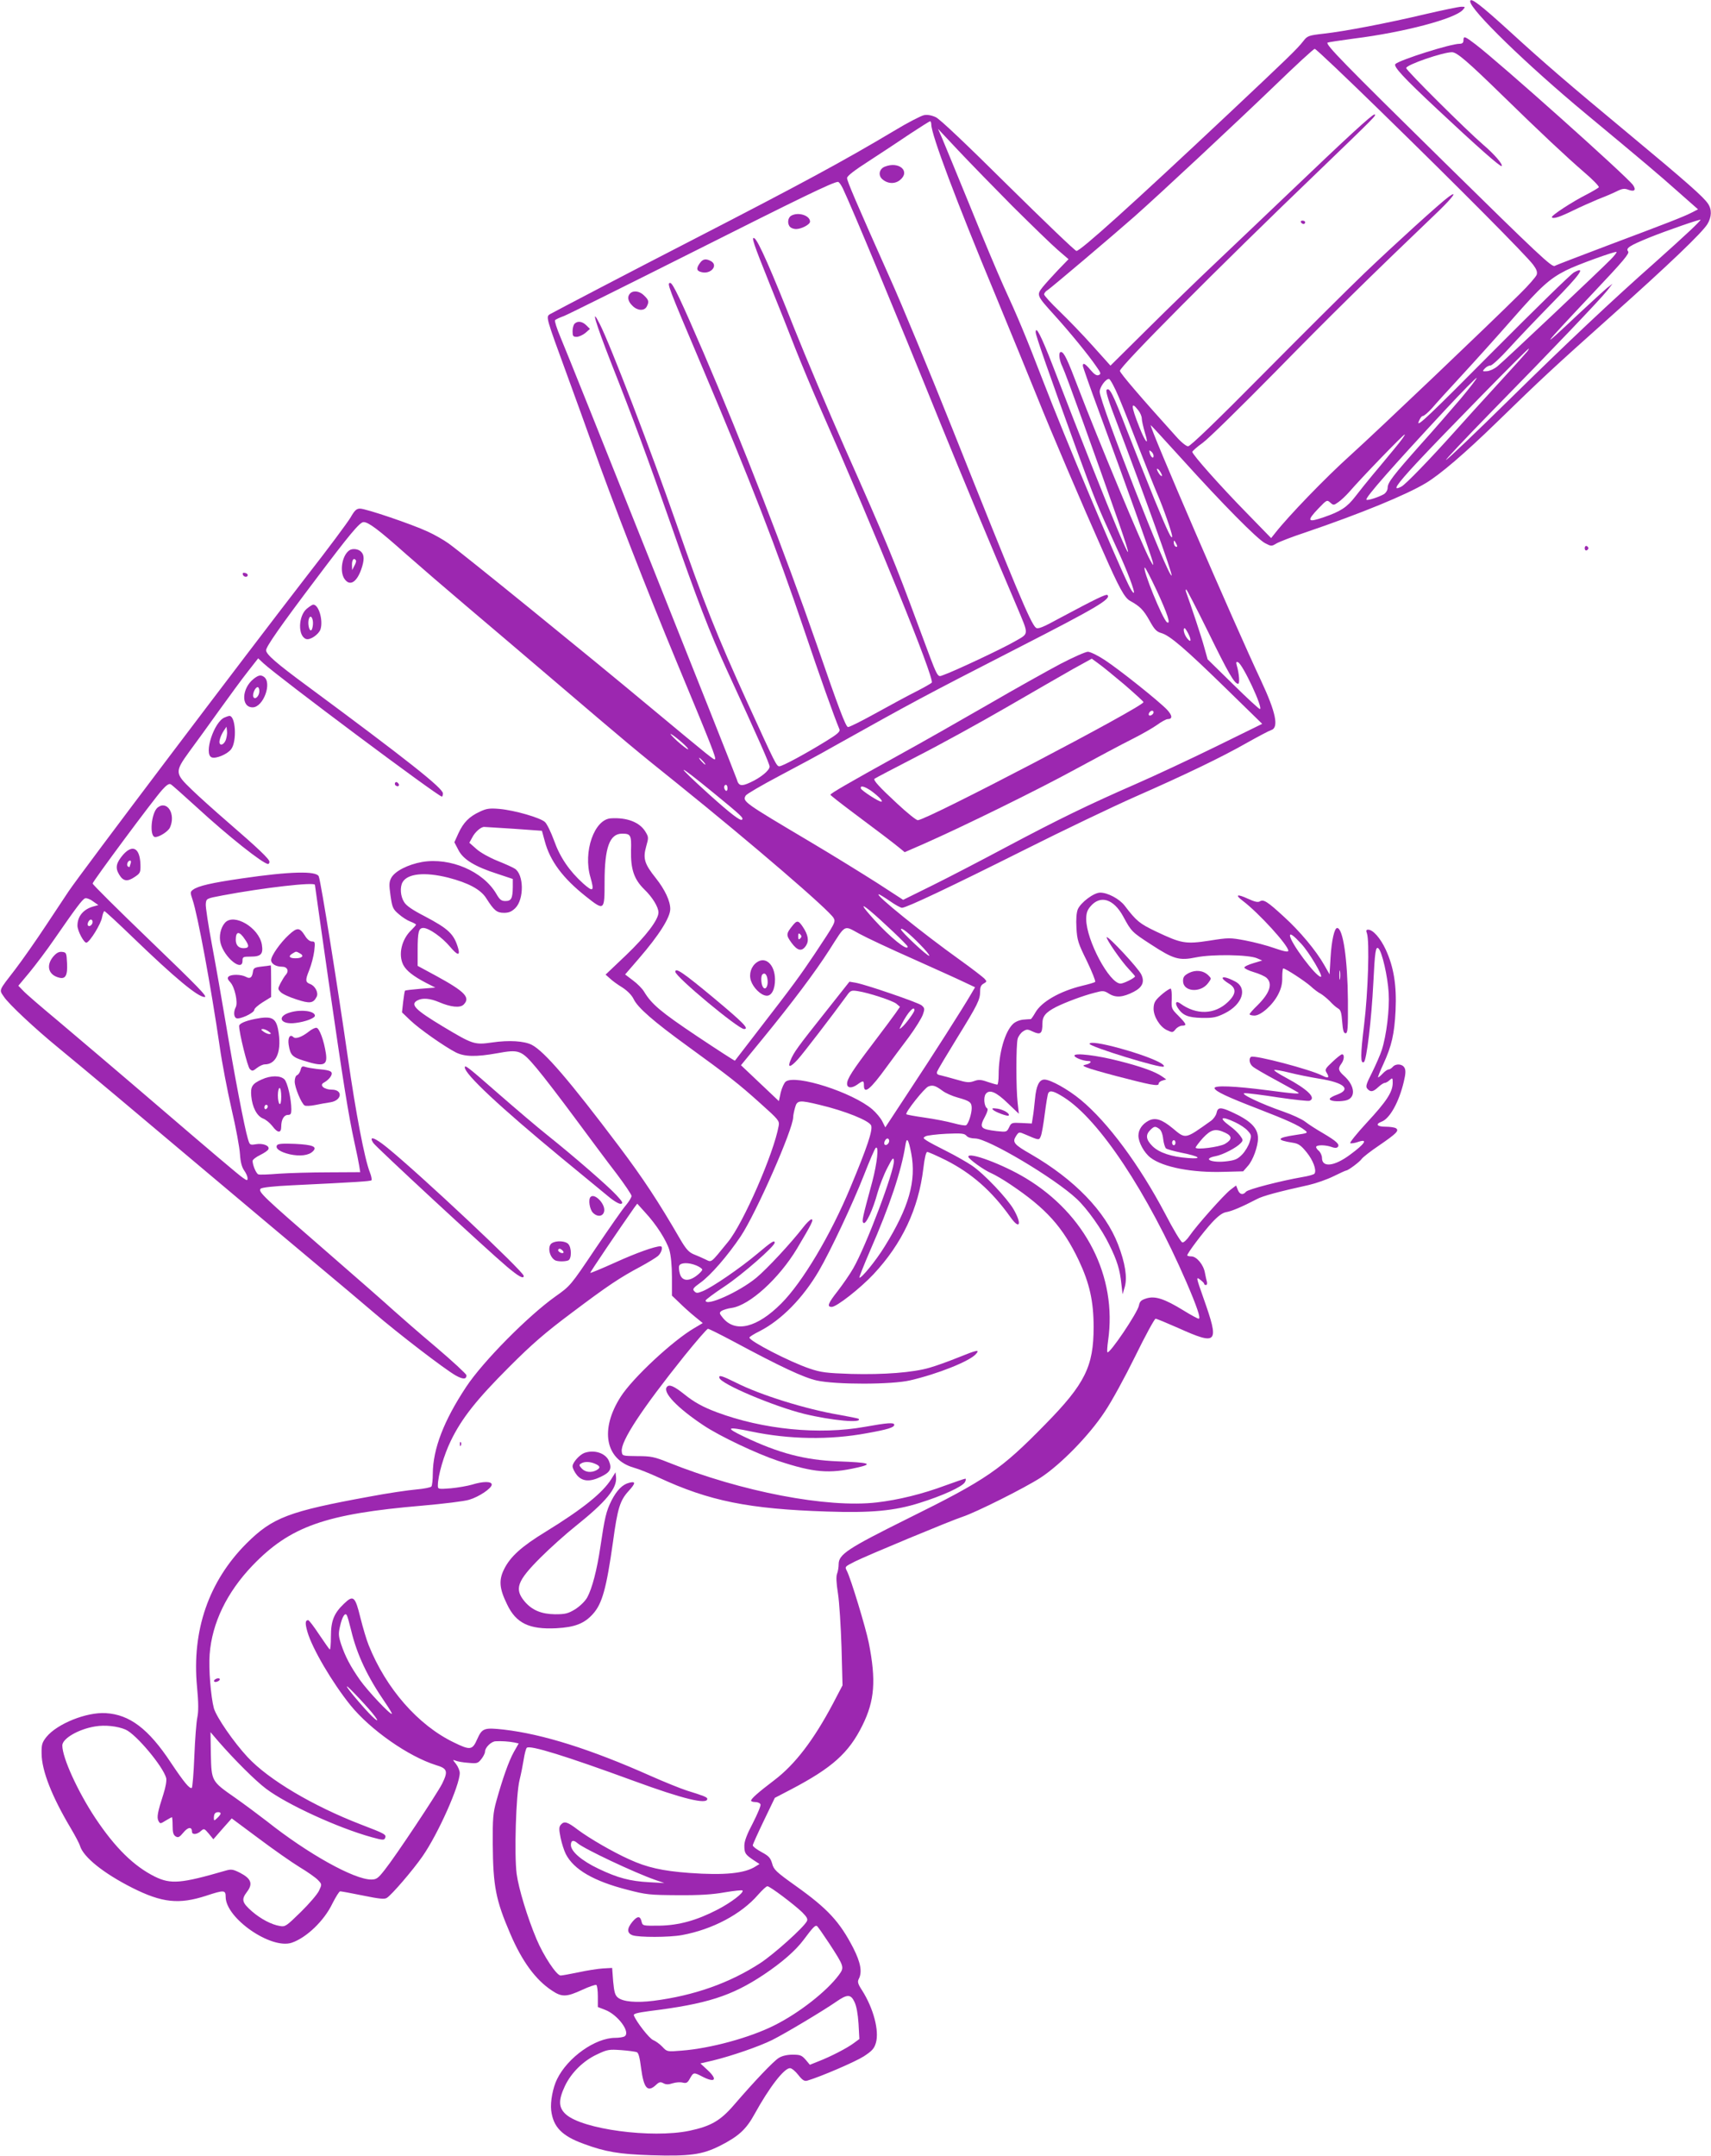 <?xml version="1.0" standalone="no"?>
<!DOCTYPE svg PUBLIC "-//W3C//DTD SVG 20010904//EN"
 "http://www.w3.org/TR/2001/REC-SVG-20010904/DTD/svg10.dtd">
<svg version="1.0" xmlns="http://www.w3.org/2000/svg"
 width="1016pt" height="1280pt" viewBox="0 0 1016 1280"
 preserveAspectRatio="xMidYMid meet">
<g transform="translate(0,1280) scale(0.1,-0.1)"
fill="#9c27b0" stroke="none">
<path d="M8730 12792 c0 -50 338 -378 685 -666 348 -289 431 -359 549 -464
l119 -105 -35 -18 c-50 -26 -149 -64 -495 -194 -166 -63 -311 -118 -321 -124
-17 -9 -98 67 -653 613 -603 593 -708 701 -696 713 3 2 74 13 157 24 296 37
598 117 646 170 16 18 16 19 -8 19 -14 0 -111 -20 -214 -44 -233 -55 -479
-102 -604 -116 -89 -10 -97 -13 -120 -43 -39 -50 -94 -102 -440 -428 -586
-551 -884 -819 -908 -819 -8 0 -190 175 -406 388 -248 246 -405 395 -429 406
-26 12 -50 16 -71 12 -18 -4 -98 -45 -177 -93 -302 -180 -544 -311 -1194 -646
-385 -198 -818 -425 -850 -443 -24 -15 -23 -18 100 -354 51 -140 119 -327 150
-415 126 -355 328 -874 505 -1300 203 -488 233 -565 226 -573 -6 -6 -17 3
-396 318 -346 289 -1112 911 -1186 963 -29 21 -85 53 -125 71 -95 44 -366 136
-401 136 -21 0 -32 -10 -56 -52 -17 -29 -135 -188 -264 -353 -365 -472 -1330
-1748 -1411 -1868 -15 -23 -76 -114 -134 -202 -58 -88 -140 -205 -182 -260
-101 -131 -97 -120 -68 -163 27 -42 185 -190 322 -302 169 -139 449 -374 895
-750 245 -206 537 -452 650 -546 113 -94 261 -219 330 -278 143 -123 422 -337
486 -373 43 -24 64 -24 64 1 0 7 -82 83 -182 168 -101 85 -214 184 -253 219
-38 35 -218 193 -400 351 -376 326 -404 353 -387 370 7 7 76 15 184 20 394 19
467 24 474 30 3 4 -1 26 -10 48 -31 79 -83 350 -131 685 -60 417 -159 1038
-172 1071 -13 34 -172 30 -458 -12 -179 -26 -258 -44 -289 -67 -17 -13 -17
-16 -2 -61 30 -89 108 -509 161 -872 13 -93 45 -259 70 -369 26 -110 48 -231
50 -268 3 -47 11 -77 25 -97 11 -15 20 -36 20 -45 0 -16 -2 -16 -27 1 -16 9
-230 191 -478 404 -247 212 -529 451 -625 532 -96 80 -188 159 -203 176 l-28
29 66 79 c36 44 103 132 148 198 128 185 166 236 182 242 8 3 29 -4 46 -17
l33 -23 -25 -7 c-63 -16 -99 -59 -99 -115 0 -32 40 -106 54 -101 21 6 86 112
92 150 4 20 10 37 14 37 4 0 81 -71 171 -158 249 -240 384 -352 424 -352 20 0
-33 55 -330 341 -184 177 -335 327 -335 333 1 13 359 496 413 556 26 29 41 39
51 33 8 -4 77 -66 154 -136 187 -172 395 -337 424 -337 4 0 8 6 8 13 0 16 -66
79 -250 238 -74 64 -170 150 -212 191 -100 96 -101 105 -14 225 36 48 115 158
176 243 61 85 138 190 172 233 l61 78 31 -29 c87 -81 1038 -792 1060 -792 3 0
6 9 6 19 0 31 -211 198 -810 641 -178 131 -240 185 -240 209 0 21 84 142 291
416 204 271 265 345 288 345 29 0 89 -45 253 -191 84 -74 243 -211 353 -304
110 -93 351 -298 535 -455 430 -367 473 -403 725 -605 443 -357 901 -751 925
-796 13 -23 10 -29 -113 -214 -86 -128 -124 -181 -336 -455 -74 -96 -136 -177
-137 -178 -1 -2 -103 64 -226 146 -215 144 -268 189 -313 263 -11 19 -41 49
-67 68 l-46 35 82 95 c121 140 186 244 186 294 0 47 -32 115 -85 182 -69 86
-78 118 -58 189 15 53 15 56 -6 90 -34 54 -108 83 -203 77 -99 -5 -167 -199
-122 -350 24 -84 17 -90 -43 -37 -82 74 -138 156 -173 255 -18 49 -42 99 -54
110 -28 26 -181 70 -271 78 -59 5 -77 2 -117 -17 -62 -29 -96 -63 -126 -128
l-24 -53 24 -46 c28 -56 98 -99 233 -142 l90 -30 0 -48 c-1 -68 -9 -83 -44
-83 -24 0 -34 8 -54 43 -79 134 -273 217 -440 189 -85 -15 -163 -55 -184 -95
-13 -25 -13 -42 -4 -106 10 -69 14 -79 48 -108 20 -18 51 -38 70 -45 18 -7 33
-15 33 -18 0 -4 -12 -17 -26 -31 -59 -55 -81 -147 -49 -209 18 -34 60 -67 135
-106 l55 -28 -88 -7 c-49 -4 -90 -9 -92 -11 -2 -2 -7 -31 -11 -66 l-7 -63 49
-47 c53 -51 203 -156 271 -191 52 -26 121 -27 244 -5 132 24 144 20 235 -88
43 -51 147 -187 232 -302 86 -116 195 -263 244 -326 48 -64 88 -123 88 -131 0
-9 -15 -33 -33 -55 -19 -21 -100 -138 -182 -259 -147 -219 -148 -220 -237
-283 -163 -116 -431 -387 -530 -537 -133 -201 -197 -368 -198 -515 0 -36 -4
-70 -8 -76 -4 -6 -45 -14 -91 -18 -46 -4 -170 -22 -275 -42 -482 -88 -577
-124 -732 -278 -224 -224 -326 -517 -294 -852 9 -94 9 -146 2 -180 -6 -27 -14
-131 -18 -232 -4 -100 -11 -185 -15 -188 -13 -7 -46 33 -125 151 -132 200
-245 285 -386 293 -115 7 -288 -63 -352 -141 -26 -33 -30 -45 -29 -100 1 -101
61 -254 173 -442 26 -44 51 -91 55 -105 20 -67 140 -163 310 -249 177 -89 277
-100 440 -47 106 35 115 34 115 -7 0 -127 271 -314 393 -272 87 30 192 130
241 233 20 39 40 72 46 72 6 0 67 -11 135 -25 98 -20 128 -23 142 -14 30 19
155 165 212 247 92 132 221 421 221 495 0 13 -10 37 -22 53 -21 26 -21 27 -3
20 11 -5 45 -11 76 -13 52 -5 57 -3 77 22 12 15 22 35 22 44 0 25 37 61 63 62
34 2 79 -1 110 -7 l27 -6 -29 -51 c-30 -54 -66 -156 -104 -292 -19 -69 -22
-103 -21 -255 2 -251 18 -332 104 -532 70 -164 151 -274 247 -337 59 -40 87
-39 180 4 41 19 79 32 84 29 5 -3 9 -34 9 -68 l0 -63 44 -17 c75 -29 152 -133
115 -157 -8 -5 -33 -9 -56 -9 -118 0 -282 -116 -345 -245 -25 -50 -41 -134
-35 -186 12 -98 63 -151 192 -198 129 -48 213 -62 400 -68 232 -7 305 3 412
57 110 56 154 97 204 188 87 158 175 272 210 272 10 0 32 -18 49 -40 25 -32
37 -39 54 -34 81 24 285 112 335 144 49 32 62 46 72 80 21 71 -14 205 -82 312
-25 38 -28 51 -20 67 22 41 12 97 -32 184 -81 157 -152 234 -343 370 -115 82
-130 96 -139 132 -10 34 -20 45 -63 68 -29 16 -52 33 -52 40 0 6 30 72 66 147
l65 135 96 50 c244 128 343 216 424 380 73 147 82 267 38 490 -18 90 -107 383
-130 427 -13 26 -14 25 49 57 72 36 570 243 638 265 79 26 367 170 463 232
119 78 287 249 380 390 41 60 122 209 182 331 60 123 115 223 121 223 6 0 66
-25 134 -55 236 -106 246 -93 150 178 -43 122 -44 127 -21 110 13 -10 25 -21
25 -25 0 -5 5 -8 11 -8 6 0 8 8 6 18 -3 9 -8 34 -12 54 -8 48 -49 98 -81 98
-13 0 -24 3 -24 6 0 13 93 136 145 193 39 42 64 60 87 64 31 5 93 31 181 77
35 19 128 44 309 84 43 10 109 33 147 52 38 19 72 34 75 34 11 0 80 51 92 69
7 10 53 46 102 79 105 72 122 89 101 103 -8 5 -35 9 -61 9 -51 0 -63 15 -24
30 49 18 104 118 132 238 11 45 12 68 4 82 -13 24 -52 26 -70 5 -7 -8 -18 -15
-24 -15 -7 0 -23 -11 -36 -25 -13 -14 -25 -23 -27 -22 -2 2 12 37 31 78 50
109 66 179 73 319 7 151 -11 258 -58 361 -32 69 -76 119 -105 119 -12 0 -13
-6 -7 -22 16 -46 7 -349 -17 -544 -22 -180 -22 -233 -1 -220 16 10 45 252 56
471 9 184 14 220 31 203 21 -21 54 -164 60 -263 6 -97 -13 -253 -41 -340 -9
-28 -35 -87 -57 -132 -35 -69 -40 -84 -29 -97 19 -22 34 -20 65 9 15 14 32 25
38 25 6 0 20 7 30 17 17 15 18 14 18 -18 -1 -54 -37 -109 -154 -235 -60 -65
-104 -120 -98 -122 7 -2 27 1 44 7 64 22 45 -9 -45 -75 -94 -70 -167 -78 -167
-19 0 14 -9 33 -19 42 -11 9 -18 20 -15 25 7 11 57 10 90 -2 18 -7 31 -7 37
-1 15 15 -5 34 -86 82 -40 23 -88 54 -107 69 -19 15 -78 42 -130 60 -130 45
-263 108 -229 109 14 1 103 -10 199 -25 95 -14 179 -23 186 -20 42 16 -11 68
-138 136 -45 24 -77 45 -71 47 6 2 46 -5 90 -16 43 -11 123 -27 178 -36 146
-23 191 -62 106 -94 -25 -9 -45 -20 -45 -26 -1 -13 48 -18 91 -10 66 12 62 87
-8 149 -32 29 -35 42 -14 70 17 23 20 56 4 56 -5 0 -31 -20 -57 -45 -43 -40
-46 -46 -34 -65 18 -29 10 -35 -25 -17 -71 37 -403 124 -424 112 -15 -10 -10
-41 9 -57 9 -9 73 -46 142 -83 69 -38 127 -70 129 -72 13 -10 -21 -8 -179 13
-200 26 -324 31 -318 12 7 -19 75 -51 259 -122 173 -67 239 -97 276 -126 22
-17 21 -18 -54 -29 -113 -17 -118 -30 -17 -46 34 -5 49 -15 83 -57 38 -47 60
-105 47 -126 -3 -6 -36 -15 -73 -21 -126 -22 -322 -72 -334 -87 -18 -22 -38
-17 -49 12 l-10 25 -33 -25 c-40 -31 -200 -211 -242 -272 -16 -24 -36 -43 -44
-41 -8 1 -54 77 -102 170 -153 290 -340 543 -502 677 -75 62 -179 120 -215
120 -31 0 -49 -36 -56 -115 -4 -38 -9 -87 -13 -108 l-6 -38 -60 3 c-59 3 -62
2 -75 -26 -14 -28 -15 -28 -74 -22 -98 12 -105 20 -67 90 12 23 17 41 11 45
-18 11 -23 65 -9 85 22 30 62 13 133 -56 l64 -61 -7 64 c-10 83 -10 346 0 381
4 15 18 35 32 44 22 14 27 14 60 -2 44 -20 55 -11 55 49 0 43 19 66 81 98 56
28 160 67 227 84 52 14 57 14 89 -6 39 -24 81 -21 145 12 52 27 66 59 45 103
-17 37 -197 230 -205 221 -7 -7 85 -141 131 -189 20 -21 37 -41 37 -43 0 -9
-67 -43 -86 -43 -66 0 -204 258 -204 383 0 34 6 53 25 75 59 70 138 45 195
-60 48 -89 51 -92 165 -166 135 -88 167 -97 269 -76 94 19 313 16 361 -6 l30
-13 -53 -16 c-30 -9 -53 -20 -53 -26 0 -5 25 -18 56 -27 31 -9 65 -24 76 -34
38 -35 19 -91 -55 -164 -25 -24 -46 -48 -46 -52 0 -4 13 -8 29 -8 38 0 109 63
141 126 18 35 25 64 24 102 0 28 3 52 6 52 14 0 125 -73 161 -104 20 -19 48
-40 61 -46 12 -7 37 -27 54 -44 16 -18 39 -38 50 -44 15 -8 20 -25 24 -79 4
-52 9 -68 20 -68 13 0 15 28 14 195 -2 244 -29 430 -64 430 -16 0 -33 -73 -39
-174 l-6 -101 -32 56 c-47 83 -144 200 -239 286 -98 90 -121 105 -143 91 -12
-7 -32 -2 -71 16 -65 30 -79 24 -30 -13 94 -71 270 -264 270 -296 0 -9 -23 -5
-81 15 -44 16 -122 36 -174 46 -91 17 -99 17 -213 -1 -143 -22 -167 -17 -317
54 -98 47 -116 61 -187 154 -31 40 -100 77 -145 77 -38 0 -115 -58 -133 -99
-8 -21 -11 -59 -8 -111 4 -72 10 -91 62 -196 31 -65 53 -120 49 -124 -4 -4
-39 -14 -77 -23 -132 -32 -242 -95 -278 -159 -12 -21 -24 -38 -27 -39 -3 0
-23 -1 -44 -3 -22 -2 -47 -12 -61 -25 -49 -46 -86 -175 -86 -303 0 -32 -4 -58
-8 -58 -5 0 -30 7 -57 16 -39 14 -54 15 -81 5 -28 -10 -44 -9 -101 8 -37 11
-81 22 -96 26 -22 4 -27 10 -22 23 3 9 56 98 117 197 124 201 138 229 138 279
0 26 6 38 21 46 19 11 20 13 4 30 -9 9 -73 59 -143 109 -225 161 -510 391
-484 391 5 0 34 -18 66 -40 31 -22 64 -40 72 -40 26 0 288 124 729 345 231
116 526 257 655 314 300 132 514 235 665 321 66 37 130 71 143 75 47 14 29
104 -60 294 -159 338 -665 1509 -655 1517 1 1 85 -91 187 -203 241 -267 446
-474 492 -498 36 -19 39 -19 67 -2 17 10 94 40 173 66 329 112 599 223 715
293 85 51 232 177 418 358 267 260 339 327 675 627 352 314 547 501 579 553
25 42 27 86 3 121 -26 39 -121 124 -481 423 -347 288 -491 412 -691 595 -181
165 -240 210 -240 183z m-518 -666 c453 -442 852 -844 892 -898 20 -27 26 -43
21 -59 -4 -12 -48 -63 -99 -113 -187 -186 -837 -805 -1006 -958 -150 -135
-368 -361 -448 -463 l-24 -30 -146 150 c-153 156 -322 346 -322 362 0 4 27 29
61 53 34 24 228 215 433 423 317 324 564 567 974 959 80 78 109 119 55 80 -49
-35 -322 -283 -503 -456 -96 -92 -366 -361 -600 -597 -275 -278 -432 -429
-445 -429 -11 0 -42 25 -71 58 -205 227 -334 377 -334 390 0 26 579 609 1180
1186 334 322 349 336 331 336 -14 0 -162 -136 -506 -465 -138 -132 -334 -318
-435 -414 -102 -96 -284 -273 -405 -393 l-221 -219 -106 118 c-58 65 -147 157
-197 205 -50 48 -91 93 -91 100 0 7 9 19 20 25 23 15 389 325 516 437 157 139
599 552 834 778 124 120 230 218 237 218 7 0 189 -173 405 -384z m-2682 -65
c0 -60 149 -456 380 -1011 94 -228 207 -503 250 -610 77 -193 271 -647 389
-912 98 -223 129 -278 162 -296 58 -32 79 -53 115 -117 29 -53 42 -66 70 -74
50 -14 139 -90 384 -329 l215 -210 -275 -135 c-151 -74 -365 -174 -475 -222
-284 -124 -462 -211 -765 -372 -146 -78 -344 -181 -441 -229 l-176 -87 -154
100 c-85 54 -264 165 -399 245 -394 234 -402 239 -382 274 5 9 94 61 198 116
104 55 248 132 319 173 485 271 523 292 1104 590 463 237 551 289 527 312 -7
7 -68 -22 -281 -136 -104 -57 -132 -68 -144 -58 -31 25 -121 241 -494 1177
-135 338 -302 743 -373 900 -201 451 -254 574 -254 593 0 12 44 46 133 103 72
47 182 119 242 160 61 40 113 73 118 74 4 0 7 -9 7 -19z m484 -487 c111 -110
230 -226 266 -257 l65 -56 -61 -63 c-33 -35 -75 -81 -92 -102 -38 -48 -37 -50
68 -166 90 -99 207 -242 250 -306 28 -39 29 -45 14 -51 -12 -5 -26 4 -48 30
-32 38 -46 46 -46 25 0 -6 43 -129 96 -272 156 -423 312 -860 319 -892 5 -26
4 -25 -16 11 -42 75 -320 743 -425 1019 -65 171 -86 216 -104 216 -16 0 -11
-48 9 -88 18 -35 198 -535 336 -930 154 -443 -41 22 -396 943 -66 170 -99 235
-99 192 0 -19 79 -245 239 -686 111 -304 126 -342 238 -586 68 -146 116 -275
105 -275 -5 0 -18 21 -31 48 -79 162 -380 880 -506 1207 -104 270 -151 382
-237 569 -32 71 -122 284 -199 475 -78 190 -152 371 -165 401 l-24 55 122
-130 c67 -71 212 -220 322 -331z m-1010 109 c56 -118 304 -713 586 -1410 122
-300 290 -704 448 -1074 73 -174 74 -158 -13 -208 -76 -44 -364 -179 -423
-199 -39 -13 -26 -37 -147 288 -144 389 -189 499 -441 1066 -95 215 -230 535
-300 710 -132 334 -212 516 -234 529 -21 13 -6 -31 90 -270 49 -121 118 -294
153 -385 36 -91 100 -244 142 -340 339 -768 684 -1617 668 -1643 -2 -4 -44
-28 -91 -52 -48 -24 -157 -83 -242 -130 -85 -47 -159 -84 -165 -82 -14 5 -54
110 -184 487 -189 545 -444 1202 -673 1735 -134 311 -183 415 -198 415 -21 0
-16 -14 188 -495 288 -680 446 -1087 607 -1565 94 -279 176 -509 210 -591 5
-13 -13 -29 -82 -71 -120 -74 -257 -148 -275 -148 -17 0 -24 15 -186 370 -190
418 -259 593 -427 1075 -149 428 -390 1056 -453 1180 -57 113 -27 11 66 -227
134 -339 218 -568 358 -968 154 -443 229 -637 331 -860 193 -419 253 -556 253
-572 0 -22 -53 -66 -115 -94 -53 -25 -69 -21 -80 19 -9 31 -998 2512 -1047
2625 -22 52 -36 97 -32 101 5 5 29 16 54 25 25 10 365 179 755 375 650 327
841 420 871 421 6 0 18 -17 28 -37z m5034 -250 c-35 -33 -128 -118 -208 -189
-261 -231 -518 -473 -872 -821 -192 -189 -359 -348 -371 -354 -12 -7 111 124
273 290 363 370 642 663 684 716 l31 40 -30 -23 c-16 -13 -93 -83 -170 -155
-244 -230 -233 -214 93 132 169 179 210 227 200 238 -16 19 7 34 127 83 105
42 298 109 303 105 2 -1 -25 -29 -60 -62z m-474 -174 c-52 -54 -630 -600 -672
-634 -18 -15 -46 -28 -62 -29 -28 -2 -29 -1 -13 16 9 10 24 18 34 18 9 0 57
44 106 98 48 53 166 177 261 274 165 168 203 221 129 181 -18 -9 -235 -222
-484 -472 -374 -377 -449 -448 -440 -418 7 20 18 37 26 37 7 0 32 21 55 47 22
26 101 113 175 193 74 80 210 231 302 336 169 193 220 239 319 289 62 32 293
115 299 109 3 -2 -13 -23 -35 -45z m-495 -546 c-8 -10 -88 -99 -179 -198 -91
-99 -205 -225 -254 -280 -145 -162 -289 -311 -314 -324 -57 -30 -35 5 89 139
137 148 658 680 667 680 2 0 -2 -8 -9 -17z m-395 -280 c-55 -64 -161 -187
-238 -272 -164 -185 -196 -226 -196 -257 0 -14 -10 -30 -22 -38 -29 -17 -98
-40 -104 -33 -10 10 157 199 474 540 96 103 177 185 180 183 3 -3 -40 -58 -94
-123z m-2029 5 c26 -62 80 -199 120 -303 41 -105 89 -226 108 -270 34 -78 87
-229 87 -249 0 -27 -26 27 -103 214 -46 113 -121 302 -167 420 -83 216 -102
252 -119 235 -7 -7 15 -77 61 -195 166 -438 332 -899 325 -907 -18 -17 -427
1029 -427 1091 0 27 35 76 55 76 7 0 34 -49 60 -112z m114 -74 c12 -15 21 -37
21 -49 0 -13 9 -51 19 -86 26 -82 3 -58 -34 36 -50 126 -51 157 -6 99z m1519
-231 c-40 -49 -97 -117 -128 -154 -30 -36 -76 -93 -102 -127 -49 -64 -88 -89
-187 -123 -98 -34 -104 -23 -31 53 48 50 50 51 69 34 19 -17 21 -17 49 3 16
11 44 38 62 58 76 88 323 343 331 343 6 0 -23 -39 -63 -87z m-1428 -40 c0 -20
-16 -8 -23 17 -4 17 -3 19 9 9 8 -6 14 -18 14 -26z m50 -117 c0 -6 -7 -2 -15
8 -8 11 -15 25 -15 30 0 6 7 2 15 -8 8 -11 15 -25 15 -30z m90 -419 c0 -5 -4
-5 -10 -2 -5 3 -10 14 -10 23 0 15 2 15 10 2 5 -8 10 -19 10 -23z m-122 -262
c65 -140 86 -205 62 -190 -26 16 -151 325 -132 325 4 0 35 -61 70 -135z m306
-247 c120 -245 156 -308 178 -308 11 0 6 62 -8 109 -5 18 -4 23 7 19 27 -8
153 -278 130 -278 -5 0 -77 66 -160 148 l-150 147 -21 75 c-16 59 -75 236
-108 328 -2 6 -1 12 2 12 3 0 62 -114 130 -252z m-119 -8 c21 -41 18 -60 -5
-31 -18 21 -28 61 -15 61 2 0 11 -13 20 -30z m-3005 -649 c25 -22 41 -40 35
-40 -5 0 -35 23 -65 50 -30 28 -46 46 -35 40 11 -5 40 -28 65 -50z m125 -111
c10 -11 16 -20 13 -20 -3 0 -13 9 -23 20 -10 11 -16 20 -13 20 3 0 13 -9 23
-20z m67 -192 c161 -132 175 -145 164 -155 -9 -9 -65 33 -194 149 -214 194
-202 196 30 6z m78 31 c0 -11 -4 -17 -10 -14 -5 3 -10 13 -10 21 0 8 5 14 10
14 6 0 10 -9 10 -21z m-1269 -240 l167 -12 17 -62 c31 -117 107 -219 243 -327
111 -88 112 -87 112 85 0 205 30 287 104 287 51 0 56 -8 53 -100 -2 -112 18
-171 79 -231 48 -46 84 -105 84 -137 0 -43 -74 -140 -192 -253 l-122 -116 25
-22 c13 -13 46 -37 74 -54 31 -20 56 -46 67 -68 24 -52 120 -135 324 -283 241
-175 300 -221 431 -339 105 -94 112 -102 107 -131 -28 -162 -211 -581 -301
-690 -106 -130 -96 -122 -134 -104 -19 9 -50 23 -71 31 -28 12 -45 31 -79 89
-129 223 -220 361 -363 551 -293 389 -443 564 -518 603 -45 23 -135 29 -237
14 -104 -15 -114 -11 -291 95 -166 100 -196 131 -151 155 30 16 75 12 127 -10
70 -30 126 -36 147 -15 42 42 8 77 -162 170 l-111 60 0 90 c0 113 6 135 34
135 33 0 111 -55 158 -111 44 -52 61 -56 49 -11 -25 86 -56 116 -200 192 -72
37 -110 63 -122 85 -21 33 -25 86 -9 116 29 52 131 63 271 28 120 -31 193 -70
226 -122 47 -74 63 -87 106 -87 29 0 45 7 67 28 53 53 51 200 -3 234 -12 8
-59 29 -104 47 -47 19 -101 49 -124 70 l-42 37 17 31 c16 32 51 63 71 63 5 0
85 -5 176 -11z m-1181 -333 c0 -3 36 -256 80 -563 89 -617 120 -807 154 -963
13 -58 26 -122 29 -142 l6 -38 -187 -1 c-103 0 -236 -4 -296 -8 -61 -5 -115
-7 -122 -4 -13 5 -34 55 -34 80 0 7 20 23 45 35 24 12 47 27 49 35 8 20 -32
36 -74 29 -36 -6 -37 -5 -48 32 -20 65 -81 385 -128 667 -25 149 -63 366 -85
483 -22 118 -39 228 -37 245 3 32 3 32 98 50 243 46 550 81 550 63z m3294
-152 c72 -60 226 -206 226 -215 0 -29 -104 55 -199 160 -74 82 -84 102 -27 55z
m-4614 -68 c0 -16 -18 -31 -27 -22 -8 8 5 36 17 36 5 0 10 -6 10 -14z m4870
-219 c129 -58 265 -119 302 -137 l68 -32 -27 -46 c-45 -77 -221 -354 -368
-576 l-138 -210 -18 36 c-10 20 -37 52 -59 71 -118 101 -455 209 -514 165 -10
-8 -23 -37 -30 -65 l-11 -51 -112 106 -113 107 131 160 c172 210 311 395 394
525 100 156 83 147 179 95 44 -24 187 -91 316 -148z m44 84 c33 -33 57 -63 54
-66 -7 -7 -168 143 -168 157 0 15 49 -24 114 -91z m2263 5 c48 -52 133 -196
116 -196 -29 0 -183 206 -183 245 0 16 23 -1 67 -49z m230 -208 c-2 -13 -4 -3
-4 22 0 25 2 35 4 23 2 -13 2 -33 0 -45z m-2360 -665 c17 -13 57 -31 90 -40
72 -20 83 -28 83 -63 0 -32 -19 -92 -33 -101 -5 -4 -39 2 -76 12 -36 10 -113
25 -170 33 -57 8 -106 17 -109 20 -9 9 108 157 131 165 26 10 42 5 84 -26z
m721 -39 c210 -133 496 -565 727 -1097 62 -144 87 -217 73 -217 -6 0 -47 22
-92 50 -111 68 -166 86 -217 71 -33 -10 -41 -18 -46 -43 -9 -44 -175 -290
-187 -277 -3 2 -1 34 4 69 55 380 -134 751 -490 965 -134 81 -340 158 -340
127 0 -13 93 -80 136 -98 21 -9 73 -39 114 -67 212 -142 311 -252 406 -451 64
-136 88 -243 88 -396 0 -233 -51 -337 -287 -577 -264 -270 -348 -328 -815
-559 -358 -178 -412 -213 -412 -272 0 -17 -4 -42 -9 -55 -7 -17 -5 -56 5 -119
8 -51 17 -195 21 -319 l6 -226 -57 -109 c-114 -215 -225 -361 -348 -454 -96
-73 -138 -110 -138 -122 0 -4 11 -8 25 -8 14 0 28 -6 31 -14 3 -7 -18 -57 -45
-110 -35 -66 -51 -108 -51 -134 0 -45 5 -53 52 -85 l38 -25 -23 -14 c-64 -42
-186 -54 -393 -39 -162 12 -254 33 -358 81 -98 44 -237 125 -304 175 -64 49
-82 54 -103 29 -10 -13 -10 -27 0 -77 7 -33 21 -77 31 -96 47 -92 166 -161
366 -212 111 -29 131 -31 299 -32 130 -1 207 4 279 17 54 9 101 14 105 11 11
-12 -68 -72 -147 -113 -125 -65 -231 -94 -346 -96 -98 -1 -100 -1 -106 23 -8
36 -24 36 -54 1 -34 -41 -34 -68 0 -81 36 -13 218 -13 293 1 181 33 353 124
453 240 24 27 48 50 55 50 15 0 157 -107 206 -154 29 -29 35 -41 28 -54 -20
-38 -195 -195 -276 -248 -183 -119 -393 -193 -633 -224 -104 -13 -182 -6 -213
19 -17 14 -22 33 -28 96 l-6 80 -55 -3 c-30 -2 -95 -12 -145 -23 -49 -10 -97
-19 -106 -19 -24 0 -102 118 -143 216 -54 128 -106 299 -118 387 -15 116 -4
472 17 557 9 36 20 92 25 124 5 32 13 63 18 68 18 18 233 -49 637 -197 289
-106 435 -142 435 -106 0 10 -24 19 -121 49 -37 12 -134 51 -215 87 -357 159
-640 248 -871 275 -118 13 -130 9 -159 -56 -29 -66 -41 -68 -139 -20 -212 102
-403 320 -506 578 -12 29 -34 103 -49 163 -31 127 -42 136 -97 83 -60 -57 -78
-102 -78 -195 0 -45 -3 -79 -7 -77 -4 3 -32 43 -63 89 -31 47 -60 85 -65 85
-18 0 -19 -19 -4 -71 29 -99 147 -300 255 -434 118 -146 345 -305 509 -356 67
-20 72 -36 35 -111 -32 -62 -274 -427 -340 -510 -40 -51 -49 -58 -81 -58 -101
0 -375 152 -618 345 -49 38 -135 102 -189 140 -142 99 -141 98 -145 258 l-2
132 47 -55 c96 -110 219 -233 283 -281 123 -93 428 -233 628 -288 65 -18 74
-18 79 -4 8 20 -1 25 -142 79 -288 111 -550 267 -674 400 -83 89 -185 237
-201 291 -18 67 -32 236 -25 321 14 185 102 367 254 526 224 233 433 307 1009
356 125 11 250 26 278 35 58 17 134 68 134 90 0 20 -51 20 -116 0 -27 -8 -84
-18 -126 -22 -76 -6 -78 -5 -78 16 0 59 36 182 77 266 65 134 153 245 347 439
136 136 212 202 371 321 214 161 284 208 410 275 44 24 90 52 103 63 21 20 31
57 14 57 -33 0 -145 -40 -268 -96 -80 -36 -147 -64 -149 -62 -3 2 171 259 261
387 l18 24 46 -51 c67 -72 127 -166 145 -225 9 -32 15 -92 15 -160 l0 -110 43
-41 c23 -23 64 -60 91 -82 l49 -40 -49 -29 c-129 -75 -367 -297 -438 -408
-125 -195 -92 -372 76 -421 30 -8 97 -35 149 -59 301 -140 537 -187 999 -202
262 -9 402 4 550 51 138 43 256 97 270 124 6 11 7 20 2 20 -5 0 -57 -18 -115
-39 -139 -52 -282 -87 -411 -102 -293 -34 -802 63 -1236 237 -85 34 -105 38
-185 38 -90 1 -90 1 -93 28 -7 60 118 250 371 566 72 89 135 162 141 162 6 0
74 -34 151 -75 279 -150 418 -215 495 -232 112 -25 446 -25 555 1 164 38 351
113 389 155 27 30 10 27 -106 -20 -57 -23 -132 -50 -168 -60 -98 -29 -274 -42
-465 -37 -149 5 -180 9 -248 32 -116 39 -357 163 -357 184 0 4 28 22 63 39
129 67 255 196 349 356 69 118 202 401 268 569 34 87 65 160 71 163 19 12 7
-93 -21 -200 -61 -225 -63 -236 -53 -246 14 -14 57 79 84 179 12 42 38 109 58
147 31 60 36 66 39 44 6 -54 -165 -508 -242 -641 -20 -35 -61 -94 -91 -133
-59 -75 -66 -95 -36 -95 29 0 169 110 248 194 170 182 267 388 296 629 7 62
16 97 23 97 7 0 56 -22 111 -49 153 -78 271 -181 383 -338 55 -78 70 -43 19
46 -39 67 -176 212 -249 261 -30 20 -98 59 -150 85 -52 26 -105 54 -118 63
-21 14 -22 16 -6 25 9 5 65 12 123 15 90 4 108 2 120 -12 8 -10 29 -16 52 -16
75 0 471 -235 603 -359 61 -57 149 -180 193 -272 47 -95 63 -148 72 -234 l7
-60 13 44 c16 56 2 143 -40 252 -76 197 -259 386 -518 536 -100 57 -111 71
-88 107 17 26 18 26 55 10 83 -36 82 -35 92 -11 6 12 16 72 24 134 8 62 17
117 21 123 11 18 34 11 93 -26z m-1452 -44 c152 -36 296 -94 307 -123 10 -28
-22 -125 -123 -367 -117 -282 -285 -564 -411 -690 -143 -143 -271 -175 -345
-87 -23 28 -24 32 -10 43 10 6 37 15 61 18 107 16 280 174 387 351 88 148 102
175 86 175 -7 -1 -29 -22 -49 -48 -72 -93 -214 -246 -278 -299 -103 -85 -301
-173 -301 -135 0 5 51 43 113 84 104 69 297 238 297 259 0 18 -17 7 -105 -67
-100 -84 -265 -197 -321 -220 -32 -13 -39 -14 -51 -1 -12 12 -8 19 35 50 61
43 164 162 241 277 91 137 311 636 311 707 0 10 5 35 11 56 12 45 25 46 145
17z m414 -214 c0 -16 -18 -31 -27 -22 -8 8 5 36 17 36 5 0 10 -6 10 -14z m131
-74 c31 -165 -14 -321 -157 -552 -52 -85 -142 -195 -151 -186 -2 2 27 75 65
163 115 263 184 469 208 621 8 54 18 41 35 -46z m-1276 -666 c19 -8 35 -19 35
-25 0 -5 -15 -22 -34 -36 -48 -36 -87 -31 -99 12 -5 18 -7 39 -4 47 8 20 56
21 102 2z m-2050 -2166 c34 -143 97 -277 202 -429 24 -35 42 -65 40 -67 -8 -8
-142 134 -189 200 -58 83 -88 140 -113 215 -15 46 -16 62 -6 104 13 59 31 86
41 65 4 -7 15 -47 25 -88z m123 -488 c61 -74 28 -56 -44 25 -102 114 -143 176
-59 88 37 -38 83 -89 103 -113z m-1462 -102 c62 -27 223 -219 241 -288 3 -15
-3 -53 -17 -96 -34 -105 -40 -137 -29 -158 10 -18 11 -18 43 2 18 11 35 20 37
20 2 0 4 -23 4 -51 0 -39 4 -54 18 -63 15 -9 23 -5 46 23 27 33 51 36 51 5 0
-19 29 -18 53 4 18 16 20 16 47 -16 l27 -33 54 62 55 62 160 -119 c88 -66 198
-143 244 -171 47 -28 96 -63 108 -76 24 -25 24 -26 6 -64 -10 -21 -59 -78
-108 -126 -85 -83 -92 -89 -124 -83 -50 8 -114 42 -166 87 -59 52 -64 70 -30
115 37 48 26 79 -39 113 -44 22 -53 24 -90 13 -262 -76 -323 -81 -417 -35
-125 62 -236 171 -354 348 -104 157 -196 358 -196 431 0 41 96 97 195 113 57
10 133 2 181 -19z m564 -498 c0 -5 -9 -17 -20 -27 -19 -18 -20 -17 -20 2 0 11
3 23 7 26 9 10 33 9 33 -1z m2119 -176 c39 -34 338 -175 461 -218 l55 -19 -90
5 c-113 6 -186 25 -301 80 -101 48 -164 103 -164 141 0 28 15 32 39 11z m1494
-594 c91 -140 92 -143 58 -189 -71 -96 -235 -225 -381 -298 -146 -74 -382
-138 -553 -151 -85 -7 -86 -7 -114 23 -15 16 -40 34 -55 40 -23 10 -99 107
-114 146 -4 10 19 16 93 26 340 42 487 89 678 216 109 73 189 143 237 207 55
74 69 88 79 82 5 -3 37 -49 72 -102z m151 -349 c12 -25 20 -70 24 -129 l5 -91
-34 -25 c-39 -29 -135 -79 -210 -108 l-50 -20 -25 30 c-23 26 -32 30 -77 30
-33 0 -63 -7 -82 -19 -31 -18 -149 -143 -267 -280 -80 -93 -137 -126 -265
-153 -224 -46 -635 9 -733 98 -44 40 -45 84 -5 169 38 79 109 149 191 187 61
29 71 30 143 25 42 -3 84 -9 92 -12 11 -4 18 -33 26 -96 16 -120 39 -145 89
-98 18 17 26 19 44 9 15 -8 30 -8 54 0 19 6 46 8 60 4 22 -5 29 -1 43 25 21
37 23 37 73 11 78 -40 93 -18 30 40 l-41 38 73 17 c115 28 276 84 353 122 80
40 305 175 380 227 66 46 87 46 109 -1z"/>
<path d="M7725 11480 c3 -5 10 -10 16 -10 5 0 9 5 9 10 0 6 -7 10 -16 10 -8 0
-12 -4 -9 -10z"/>
<path d="M5253 11810 c-31 -13 -39 -48 -17 -71 31 -30 75 -34 107 -9 66 52 -4
115 -90 80z"/>
<path d="M6295 8857 c-77 -41 -269 -148 -427 -240 -158 -91 -398 -228 -535
-303 -296 -164 -403 -226 -402 -233 0 -3 60 -50 132 -104 145 -108 249 -187
286 -218 l23 -19 117 51 c237 105 673 319 896 441 127 69 277 149 335 178 58
29 126 68 151 86 26 19 54 34 62 34 31 0 29 22 -4 57 -49 51 -282 237 -369
294 -41 27 -86 49 -100 49 -14 0 -88 -33 -165 -73z m383 -123 c61 -53 112 -99
112 -103 0 -27 -1288 -701 -1340 -701 -10 0 -64 44 -121 97 -109 101 -145 141
-136 149 3 3 117 63 253 133 137 70 377 202 534 293 157 91 334 193 394 227
l109 60 41 -30 c23 -16 92 -73 154 -125z m172 -163 c0 -12 -20 -25 -27 -18 -7
7 6 27 18 27 5 0 9 -4 9 -9z m-1674 -469 c43 -32 71 -62 57 -62 -16 0 -116 65
-121 78 -6 21 23 13 64 -16z"/>
<path d="M4698 11519 c-21 -12 -24 -49 -6 -67 7 -7 23 -12 35 -12 32 0 83 27
83 44 0 37 -71 59 -112 35z"/>
<path d="M4156 11238 c-23 -32 -20 -47 10 -54 56 -14 101 41 55 66 -30 16 -48
12 -65 -12z"/>
<path d="M3742 11058 c-19 -19 -14 -47 13 -73 29 -30 70 -33 85 -6 15 29 13
39 -15 66 -26 27 -64 32 -83 13z"/>
<path d="M3412 10878 c-7 -7 -12 -27 -12 -45 0 -28 3 -33 24 -33 14 0 37 11
52 23 l27 24 -21 21 c-24 24 -52 28 -70 10z"/>
<path d="M1336 7321 c-26 -29 -37 -80 -26 -122 23 -86 130 -172 130 -104 0 23
3 25 49 25 61 0 75 15 66 71 -17 101 -166 189 -219 130z m118 -98 c28 -40 26
-53 -8 -53 -29 0 -46 18 -46 50 0 52 21 53 54 3z"/>
<path d="M1715 7249 c-51 -47 -105 -124 -105 -150 0 -22 29 -39 65 -39 31 0
43 -25 22 -48 -8 -9 -22 -32 -32 -51 -16 -32 -16 -34 2 -52 10 -11 52 -30 93
-43 79 -26 100 -24 120 15 13 23 -8 65 -38 76 -29 11 -30 23 -6 82 13 32 26
83 30 114 6 53 5 57 -14 57 -12 0 -29 13 -41 34 -32 50 -46 51 -96 5z m66
-110 c27 -14 14 -29 -27 -29 -37 0 -44 13 -16 29 21 13 20 13 43 0z"/>
<path d="M1555 7061 c-44 -5 -50 -9 -53 -31 -5 -35 -17 -44 -42 -30 -28 15
-88 16 -103 1 -8 -8 -5 -17 11 -34 26 -28 46 -120 32 -147 -14 -27 -12 -60 4
-66 21 -8 106 32 106 50 0 8 23 28 50 45 l50 31 0 95 c0 52 -1 94 -2 93 -2 0
-25 -4 -53 -7z"/>
<path d="M1724 6789 c-84 -24 -59 -75 31 -63 59 7 115 29 115 43 0 28 -81 39
-146 20z"/>
<path d="M1515 6750 c-60 -12 -95 -28 -95 -42 0 -42 50 -242 63 -255 14 -14
18 -14 43 6 14 11 35 21 46 21 72 0 103 82 79 209 -14 68 -40 80 -136 61z m81
-75 c15 -11 16 -14 3 -15 -8 0 -24 7 -35 15 -15 11 -16 14 -3 15 8 0 24 -7 35
-15z"/>
<path d="M1834 6675 c-42 -33 -79 -46 -92 -33 -20 20 -34 -3 -28 -45 10 -62
21 -74 93 -96 115 -36 139 -28 128 45 -11 74 -38 148 -55 151 -8 2 -29 -8 -46
-22z"/>
<path d="M1785 6447 c-4 -14 -13 -28 -21 -31 -8 -3 -14 -19 -14 -38 0 -35 40
-131 59 -142 6 -4 35 -3 64 3 28 6 69 13 89 16 69 11 76 75 8 75 -45 0 -75 26
-48 41 27 15 48 39 48 55 0 15 -20 21 -90 27 -25 3 -55 8 -67 12 -18 6 -23 3
-28 -18z"/>
<path d="M1555 6391 c-58 -26 -68 -43 -63 -99 6 -66 33 -118 69 -133 17 -6 42
-27 56 -45 32 -43 53 -44 53 -3 0 41 16 69 40 69 16 0 20 7 20 32 0 62 -23
161 -41 179 -24 24 -81 24 -134 0z m115 -102 c0 -31 -4 -48 -10 -44 -5 3 -10
26 -10 51 0 24 5 44 10 44 6 0 10 -23 10 -51z m-80 -58 c0 -6 -4 -13 -10 -16
-5 -3 -10 1 -10 9 0 9 5 16 10 16 6 0 10 -4 10 -9z"/>
<path d="M1645 6000 c-12 -19 17 -40 76 -54 60 -13 113 -7 137 18 28 27 0 39
-106 44 -72 3 -101 1 -107 -8z"/>
<path d="M4900 6789 c-166 -209 -186 -237 -206 -285 -19 -45 -2 -44 42 4 29
31 210 267 292 380 22 31 27 33 66 27 65 -10 205 -56 229 -75 l21 -18 -24 -35
c-14 -20 -77 -105 -141 -189 -117 -154 -149 -204 -149 -233 0 -26 27 -28 59
-6 37 27 41 26 41 -4 0 -55 38 -24 135 110 32 44 91 123 131 176 39 53 77 114
84 135 12 34 11 39 -8 55 -22 17 -330 123 -392 134 l-36 6 -144 -182z m530 13
c0 -12 -53 -84 -75 -102 -17 -14 -17 -14 0 20 35 69 75 112 75 82z"/>
<path d="M4272 4618 c11 -37 325 -169 503 -213 164 -40 351 -57 323 -29 -3 2
-57 13 -119 24 -194 33 -465 117 -610 191 -83 41 -103 47 -97 27z"/>
<path d="M3960 4565 c-27 -32 62 -125 217 -228 97 -65 315 -168 443 -211 212
-70 303 -78 470 -40 98 22 76 30 -115 37 -197 8 -350 48 -558 147 -113 54
-103 61 45 30 226 -47 464 -51 685 -10 123 22 163 34 163 50 0 15 -40 12 -174
-12 -271 -49 -606 -16 -881 87 -80 30 -133 59 -190 105 -64 51 -91 62 -105 45z"/>
<path d="M2731 4224 c0 -11 3 -14 6 -6 3 7 2 16 -1 19 -3 4 -6 -2 -5 -13z"/>
<path d="M3470 4173 c-29 -11 -70 -57 -70 -79 0 -12 12 -36 26 -53 32 -38 77
-41 141 -10 57 27 68 48 49 94 -20 47 -87 69 -146 48z m65 -65 c30 -13 32 -24
6 -38 -31 -16 -66 -12 -87 11 -16 17 -16 22 -4 29 20 13 54 12 85 -2z"/>
<path d="M3630 4018 c-51 -82 -172 -179 -390 -313 -144 -88 -210 -148 -247
-223 -32 -65 -28 -114 18 -208 53 -112 131 -150 292 -142 111 6 167 28 218 85
55 61 80 152 119 428 27 200 42 246 92 301 43 47 44 60 5 50 -41 -10 -74 -44
-106 -106 -32 -64 -40 -101 -66 -275 -20 -136 -49 -247 -78 -300 -13 -23 -42
-51 -71 -70 -43 -26 -59 -30 -120 -30 -81 1 -136 24 -180 75 -63 75 -46 122
93 261 58 58 153 143 211 189 181 145 245 224 238 290 l-3 28 -25 -40z"/>
<path d="M1280 2830 c-20 -12 -5 -24 16 -12 9 5 12 12 7 15 -5 3 -15 2 -23 -3z"/>
<path d="M8690 12560 c0 -14 -7 -20 -23 -20 -54 0 -353 -95 -381 -120 -14 -14
48 -81 248 -268 236 -221 376 -345 383 -338 9 9 -45 72 -110 127 -100 86 -457
441 -457 455 0 19 217 94 272 94 29 0 92 -54 303 -260 222 -217 377 -362 481
-452 52 -44 91 -85 88 -90 -3 -4 -33 -22 -67 -40 -90 -45 -218 -129 -212 -138
7 -12 49 2 130 42 39 19 102 47 140 63 39 15 89 36 113 48 36 18 48 19 72 10
36 -13 47 -1 27 28 -37 52 -797 731 -937 837 -63 48 -70 50 -70 22z"/>
<path d="M9410 9545 c0 -9 5 -15 11 -13 6 2 11 8 11 13 0 5 -5 11 -11 13 -6 2
-11 -4 -11 -13z"/>
<path d="M2074 9532 c-43 -30 -59 -126 -28 -170 31 -44 71 -21 99 57 19 55 19
86 -1 105 -16 17 -52 21 -70 8z m40 -60 c2 -4 -2 -18 -10 -32 l-13 -25 -1 33
c0 29 12 43 24 24z"/>
<path d="M1442 9388 c5 -15 28 -18 29 -3 0 6 -7 12 -17 13 -10 3 -15 -1 -12
-10z"/>
<path d="M1821 9185 c-50 -43 -53 -161 -4 -179 23 -9 75 26 86 57 17 53 -10
147 -43 147 -5 0 -22 -11 -39 -25z m37 -96 c-2 -19 -7 -33 -13 -32 -12 3 -19
49 -10 71 10 26 27 -2 23 -39z"/>
<path d="M1506 8769 c-71 -56 -76 -169 -6 -169 64 0 118 148 66 182 -18 12
-32 9 -60 -13z m34 -73 c0 -30 -27 -55 -36 -33 -6 17 12 57 26 57 6 0 10 -11
10 -24z"/>
<path d="M1334 8540 c-63 -25 -126 -218 -77 -237 25 -10 94 19 116 49 35 47
26 201 -12 197 -3 0 -16 -4 -27 -9z m7 -133 c-15 -38 -46 -37 -36 1 3 15 14
38 23 52 l17 25 3 -26 c2 -14 -2 -37 -7 -52z"/>
<path d="M2346 8152 c-3 -6 -1 -14 5 -17 15 -10 25 3 12 16 -7 7 -13 7 -17 1z"/>
<path d="M937 8006 c-39 -30 -52 -176 -15 -176 25 0 76 33 87 56 36 79 -15
163 -72 120z"/>
<path d="M731 7725 c-41 -48 -48 -77 -24 -117 24 -41 49 -45 93 -15 33 22 35
27 34 73 -3 99 -46 123 -103 59z m45 -51 c-3 -9 -6 -18 -6 -20 0 -3 -4 -3 -10
1 -11 7 -2 35 12 35 6 0 7 -7 4 -16z"/>
<path d="M4703 7300 c-35 -44 -36 -53 -3 -98 35 -48 62 -54 86 -17 19 29 13
64 -19 112 -27 40 -35 40 -64 3z m49 -72 c-9 -9 -12 -7 -12 12 0 19 3 21 12
12 9 -9 9 -15 0 -24z"/>
<path d="M316 7120 c-44 -53 -29 -109 35 -125 38 -10 51 13 47 87 -3 60 -4 63
-29 66 -19 2 -33 -5 -53 -28z"/>
<path d="M4494 7086 c-34 -24 -48 -69 -35 -109 14 -42 58 -86 91 -89 31 -4 53
38 52 99 -2 86 -56 136 -108 99z m64 -106 c4 -38 -14 -63 -28 -40 -11 18 -13
64 -3 74 14 14 28 -1 31 -34z"/>
<path d="M4010 7030 c0 -29 374 -340 408 -340 33 0 -2 36 -183 187 -177 147
-225 180 -225 153z"/>
<path d="M7060 7023 c-28 -15 -35 -24 -35 -48 0 -64 104 -73 149 -12 20 27 20
27 1 46 -30 29 -74 34 -115 14z"/>
<path d="M7260 6992 c0 -6 16 -19 35 -31 48 -28 47 -62 -3 -110 -79 -76 -188
-79 -284 -9 -25 18 -33 3 -14 -27 29 -44 60 -57 143 -59 67 -1 86 3 135 27
107 53 138 151 61 190 -42 22 -73 30 -73 19z"/>
<path d="M6908 6903 c-49 -41 -57 -54 -58 -92 0 -47 37 -107 78 -127 34 -16
36 -16 53 5 9 11 27 21 38 21 30 0 27 9 -21 58 -42 42 -43 44 -40 102 1 33 -2
60 -7 60 -5 0 -24 -12 -43 -27z"/>
<path d="M6470 6602 c0 -17 426 -148 440 -135 16 15 -103 65 -255 107 -111 31
-185 42 -185 28z"/>
<path d="M6380 6532 c0 -12 53 -32 83 -32 25 0 12 -16 -18 -22 -17 -4 -16 -7
10 -17 38 -16 304 -86 373 -99 40 -7 52 -6 52 3 0 7 10 16 23 19 l22 7 -24 17
c-41 29 -128 60 -255 92 -132 34 -266 50 -266 32z"/>
<path d="M2760 6462 c0 -40 206 -233 574 -537 120 -99 245 -202 277 -228 33
-28 66 -47 76 -45 15 3 10 12 -27 52 -51 55 -251 229 -410 356 -58 46 -187
156 -288 244 -185 162 -202 175 -202 158z"/>
<path d="M5896 6211 c13 -14 87 -41 93 -35 11 11 -29 35 -65 41 -30 4 -36 3
-28 -6z"/>
<path d="M7224 6192 c-3 -15 -18 -36 -33 -47 -156 -111 -149 -110 -228 -44
-64 53 -103 65 -142 45 -38 -20 -61 -53 -61 -89 0 -40 34 -102 72 -131 75 -57
248 -90 434 -84 l116 3 28 32 c30 33 60 116 60 164 0 62 -45 106 -160 158 -62
28 -79 27 -86 -7z m111 -56 c28 -13 61 -35 74 -50 22 -24 23 -29 12 -65 -6
-22 -26 -56 -44 -75 -27 -28 -42 -35 -90 -41 -91 -12 -152 14 -69 30 43 8 124
50 149 77 16 17 15 20 -4 46 -11 15 -38 41 -61 57 -68 50 -51 61 33 21z m-451
-39 c11 -8 20 -31 23 -60 3 -26 11 -51 17 -56 6 -5 46 -16 89 -25 111 -22 132
-39 42 -32 -99 7 -173 32 -212 71 -38 38 -42 66 -13 95 24 24 30 24 54 7z
m392 -23 c42 -20 41 -41 -2 -66 -33 -19 -174 -37 -174 -22 0 5 20 31 43 57 49
52 75 58 133 31z m-296 -59 c0 -8 -4 -15 -10 -15 -5 0 -10 7 -10 15 0 8 5 15
10 15 6 0 10 -7 10 -15z"/>
<path d="M2217 6013 c17 -25 671 -631 793 -734 70 -59 100 -75 100 -55 0 25
-612 600 -811 762 -75 61 -112 73 -82 27z"/>
<path d="M3507 5693 c-15 -14 -6 -74 14 -94 28 -28 63 -22 67 12 5 43 -58 106
-81 82z"/>
<path d="M3278 5419 c-28 -16 -18 -79 16 -101 13 -9 59 -10 80 -2 21 8 21 77
0 98 -17 18 -70 21 -96 5z m68 -57 c-9 -9 -37 8 -31 18 5 8 11 7 21 -1 8 -6
12 -14 10 -17z"/>
</g>
</svg>
